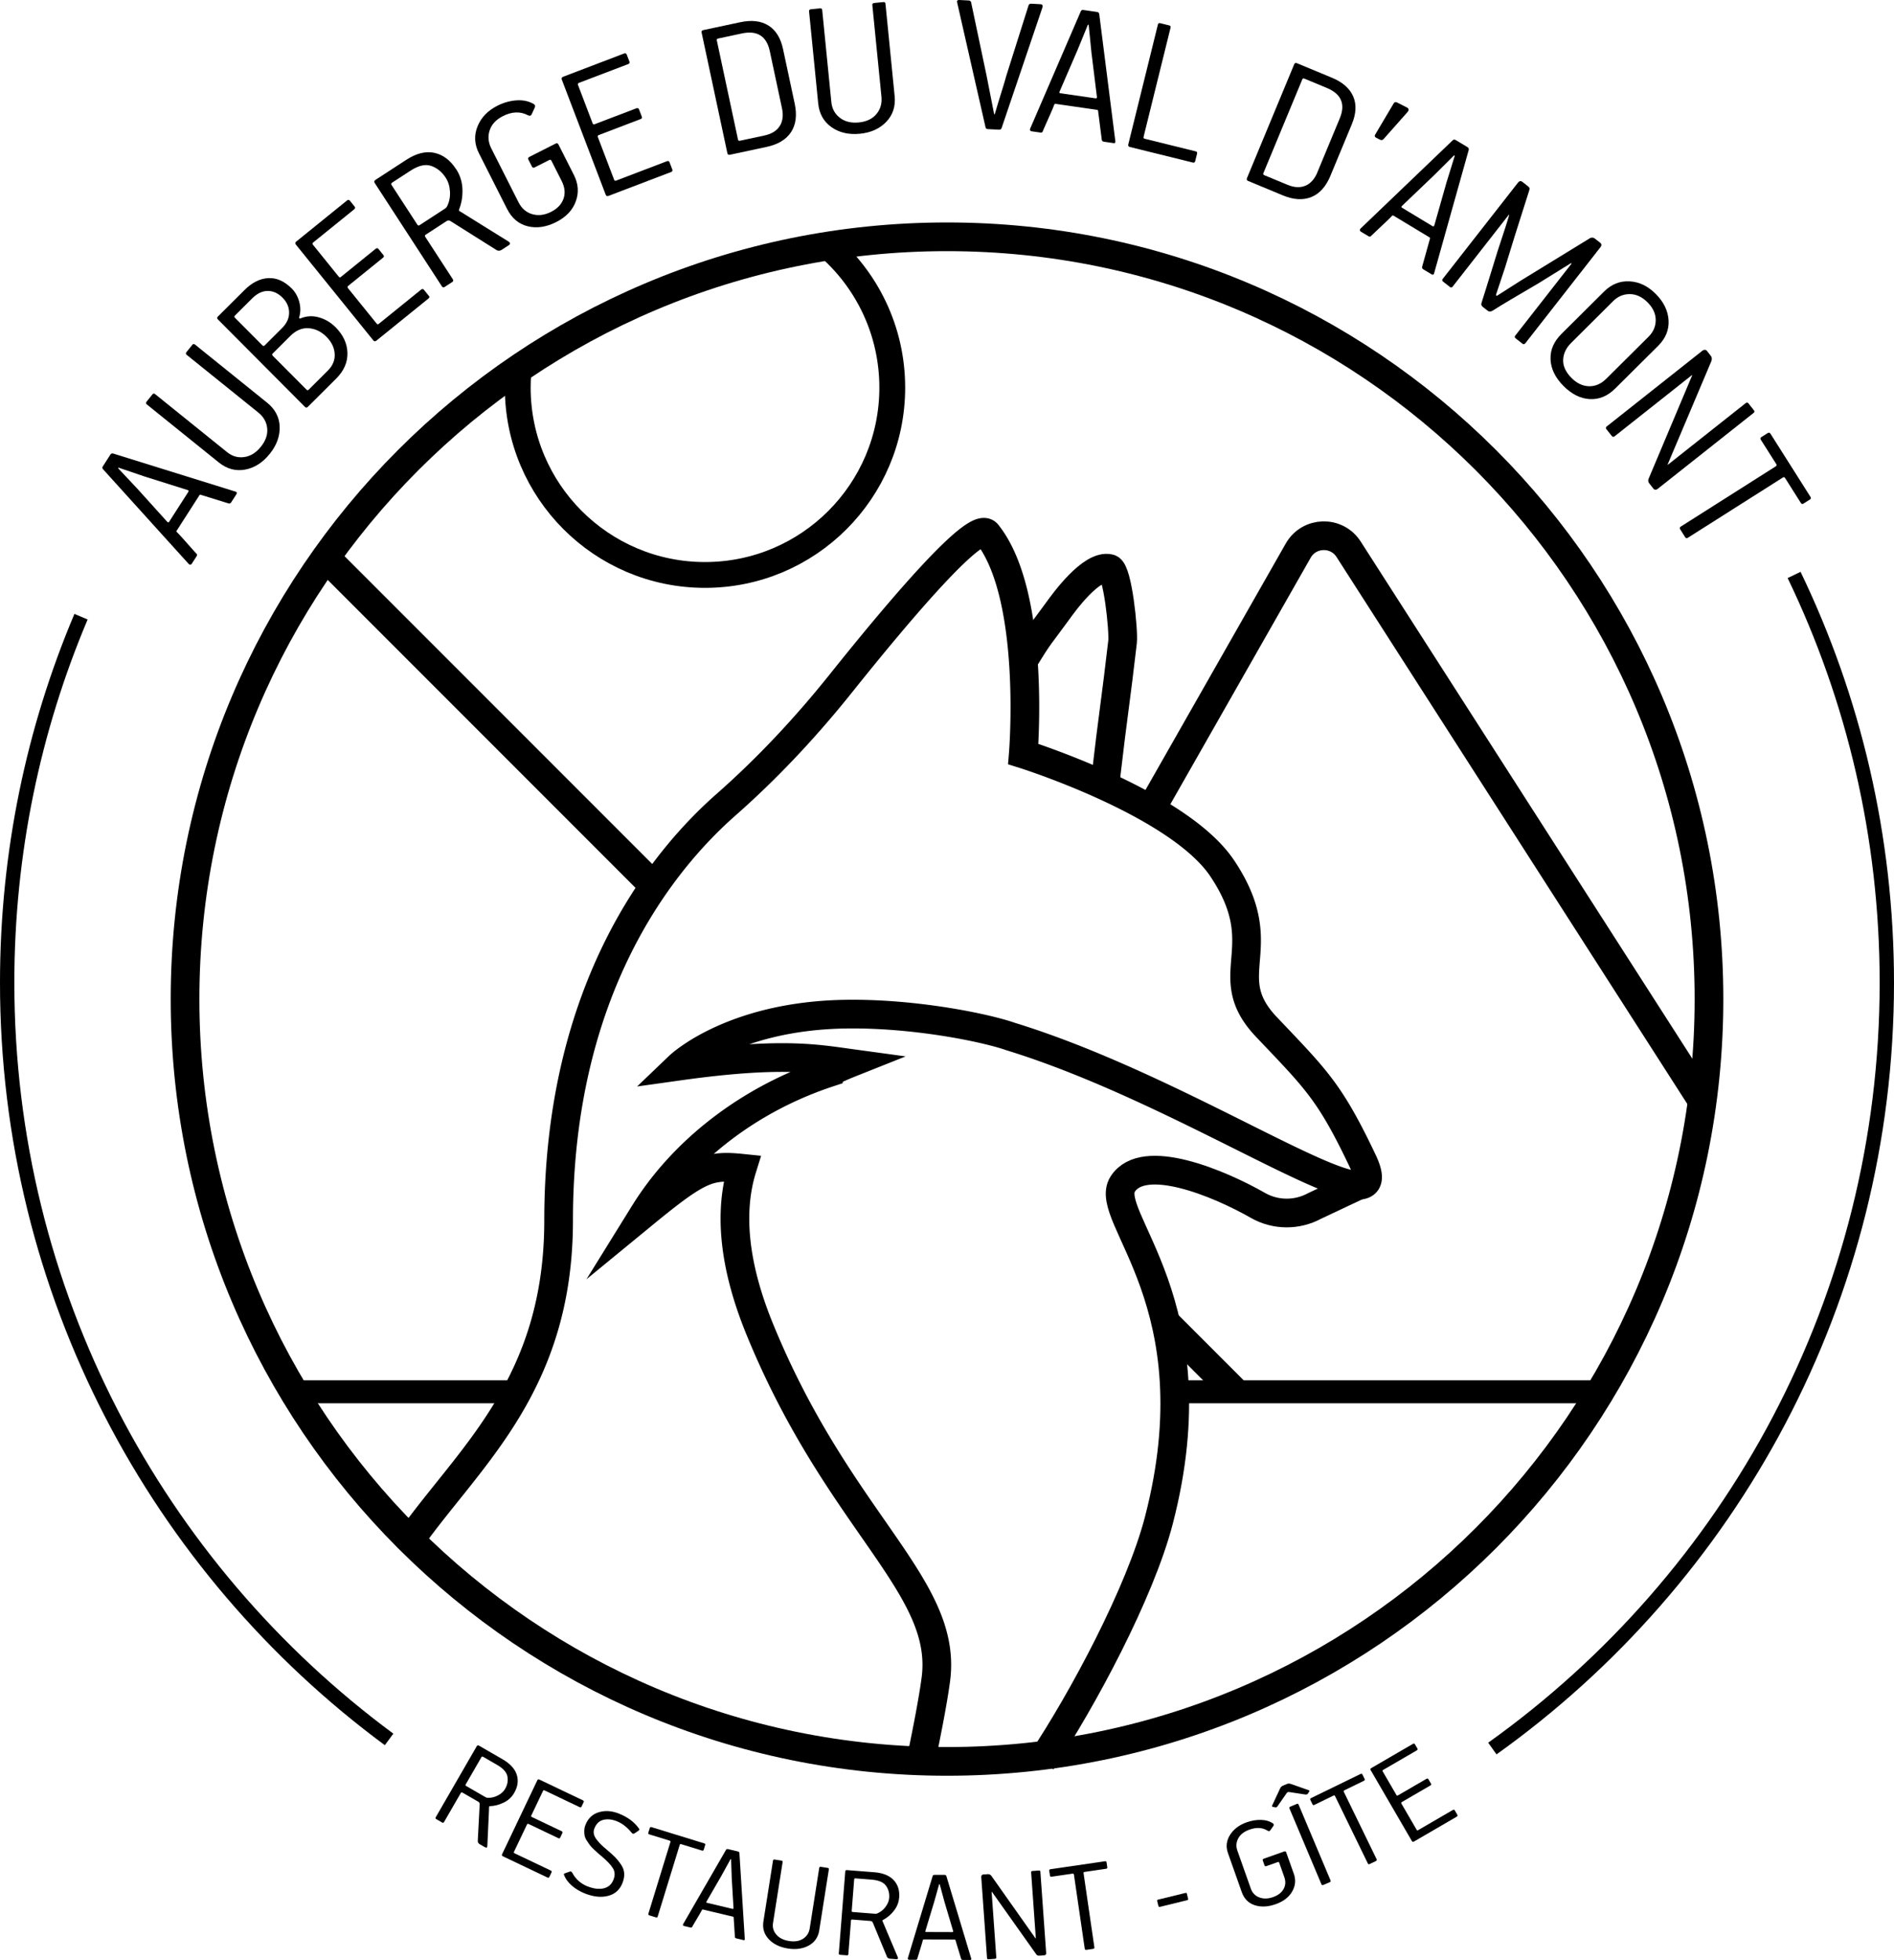 <?xml version="1.0" encoding="UTF-8"?>
<svg data-bbox="2.5 -0.003 655.37 683.083" viewBox="0 0 660.37 683.07" xmlns="http://www.w3.org/2000/svg" data-type="ugc">
    <g>
        <path d="M179.26 624.89c-.83 1.44-2.03 2.55-3.6 3.32-1.57.78-3.19 1.2-4.86 1.27-.17.01-.27.11-.28.28.01.04 0 .57-.05 1.58-.05 1.01-.13 2.66-.23 4.96-.11 2.3-.21 4.64-.32 7.02-.03.61-.3.77-.82.47l-1.79-1.03c-.55-.32-.79-.75-.72-1.3l.66-12.7c0-.37-.16-.65-.5-.84l-5.51-3.18c-.25-.14-.43-.1-.56.12L154.82 635c-.16.28-.38.34-.65.18l-2.02-1.17c-.31-.18-.39-.39-.24-.64l14.33-24.82c.18-.3.43-.36.77-.17l8.17 4.72c2.66 1.54 4.33 3.34 4.99 5.4.66 2.07.37 4.19-.9 6.38Zm-5.92-9.79-4.87-2.81c-.28-.16-.48-.13-.6.09l-5.5 9.52c-.13.22-.08.39.13.52l6.75 3.9c.31.18.61.26.9.24 1.21.03 2.37-.25 3.49-.84s1.94-1.35 2.47-2.26c.82-1.41 1.09-2.86.81-4.33-.27-1.47-1.47-2.81-3.58-4.03Z"/>
        <path d="M191.55 654.13c-.14.29-.37.36-.68.21l-15.51-7.39c-.35-.17-.46-.4-.32-.68l12.33-25.87c.14-.29.38-.35.73-.18l15.12 7.21c.32.15.41.37.27.66l-.74 1.56c-.12.26-.35.31-.66.16l-12.21-5.82c-.26-.12-.43-.08-.53.12l-4.13 8.67c-.1.2-.03.36.19.46l10.39 4.95c.32.15.41.37.27.66l-.76 1.6c-.12.26-.33.32-.62.18l-10.39-4.95c-.26-.12-.44-.07-.55.16l-4.56 9.58c-.1.2-.03.36.19.46l12.64 6.02c.32.15.42.36.29.62l-.76 1.6Z"/>
        <path d="M204.96 657.46c2.11.82 3.97 1.03 5.58.64 1.61-.39 2.73-1.4 3.37-3.04.58-1.49.5-2.82-.22-3.97s-1.95-2.46-3.66-3.92c-.74-.63-1.24-1.05-1.5-1.27s-.72-.65-1.4-1.29c-.68-.64-1.16-1.14-1.43-1.51-.28-.36-.62-.87-1.04-1.51-.42-.64-.68-1.23-.8-1.75s-.17-1.13-.15-1.81c.02-.68.15-1.35.41-2 .88-2.27 2.41-3.74 4.59-4.42 2.18-.68 4.49-.55 6.93.39 3.16 1.23 5.55 2.99 7.16 5.3.21.25.12.51-.25.78l-1.38.91c-.31.22-.65.11-1.01-.34-1.57-1.91-3.29-3.23-5.17-3.96-1.68-.65-3.24-.8-4.66-.44-1.43.36-2.46 1.37-3.11 3.04-.25.66-.3 1.32-.14 1.98.16.66.52 1.33 1.07 2.01.55.68 1.07 1.25 1.55 1.71.48.46 1.14 1.04 1.97 1.74 1.2 1.01 2.12 1.84 2.76 2.49.64.64 1.32 1.47 2.02 2.48.71 1.01 1.1 2.05 1.18 3.11.08 1.06-.11 2.19-.57 3.38-.93 2.39-2.58 3.9-4.97 4.53-2.39.64-5.07.38-8.03-.77-1.78-.69-3.33-1.61-4.65-2.75-1.32-1.15-2.23-2.38-2.74-3.71-.17-.34-.03-.56.43-.66l1.65-.59c.33-.08.61.1.82.52 1.19 2.21 2.99 3.78 5.39 4.72Z"/>
        <path d="M245.34 644.68c-.08.28-.28.37-.58.27l-7.25-2.23c-.27-.08-.44-.02-.5.2l-7.69 25c-.09.31-.29.41-.6.32l-2.28-.7c-.34-.1-.46-.29-.38-.57l7.69-25c.08-.25-.02-.41-.29-.49l-7.09-2.18c-.3-.09-.41-.28-.33-.55l.51-1.65c.09-.3.29-.41.6-.32l18.4 5.66c.3.09.41.28.33.55l-.52 1.7Z"/>
        <path d="m259.15 676.13-2.37-.56c-.31-.07-.49-.23-.54-.47l-.44-6.86c0-.13-.08-.21-.21-.25l-10.47-2.49a.39.39 0 0 0-.34.07c-.22.47-.82 1.53-1.79 3.15-.97 1.63-1.52 2.57-1.66 2.84-.09.21-.3.27-.64.19l-2.12-.5c-.41-.1-.54-.33-.38-.68l14.91-25.81c.14-.29.39-.4.73-.32l3.46.82c.31.07.48.26.52.57l1.86 29.75c.07.48-.1.67-.52.57Zm-4.5-28.06-3.07 5.58-5.27 9.11c-.09.21-.04.33.13.38l8.92 2.12c.24.06.37-.03.39-.25l-.62-10.46-.22-6.42c-.01-.1-.04-.16-.1-.17-.05-.01-.11.02-.16.11Z"/>
        <path d="M285.65 672.74c-.38 2.4-1.6 4.17-3.65 5.3-2.06 1.13-4.48 1.48-7.28 1.04-2.86-.45-5.1-1.54-6.7-3.27-1.61-1.73-2.22-3.78-1.85-6.15l3.35-21.24c.04-.28.24-.4.59-.34l2.36.37c.31.05.45.22.4.5l-3.35 21.24c-.24 1.52.15 2.87 1.16 4.05 1.01 1.18 2.5 1.92 4.45 2.23 1.96.31 3.58.05 4.87-.79s2.06-2.02 2.31-3.57l3.33-21.15c.04-.28.24-.4.59-.34l2.36.37c.31.05.45.22.4.5l-3.35 21.24Z"/>
        <path d="M313.49 661.37c-.13 1.66-.74 3.18-1.82 4.55a12.109 12.109 0 0 1-3.84 3.24c-.15.08-.19.21-.14.37.03.04.24.52.63 1.45.39.93 1.03 2.46 1.93 4.58.9 2.12 1.81 4.28 2.74 6.47.24.56.06.82-.54.78l-2.06-.16c-.63-.05-1.04-.34-1.21-.87l-4.87-11.75c-.15-.33-.42-.51-.81-.54l-6.34-.5c-.28-.02-.43.09-.45.35l-.92 11.68c-.03.32-.2.47-.51.44l-2.33-.18c-.35-.03-.52-.19-.49-.47l2.25-28.57c.03-.35.23-.51.62-.48l9.41.74c3.07.24 5.34 1.15 6.83 2.73 1.49 1.58 2.13 3.63 1.94 6.15Zm-9.56-6.29-5.6-.44c-.32-.03-.49.09-.51.35l-.86 10.96c-.02.26.09.39.34.41l7.77.61c.35.03.66-.03.92-.17 1.1-.49 2.03-1.24 2.78-2.26.75-1.02 1.17-2.05 1.25-3.1.13-1.63-.25-3.04-1.13-4.25-.88-1.21-2.54-1.91-4.97-2.1Z"/>
        <path d="M338.2 683.07h-2.44c-.32 0-.53-.12-.64-.35l-1.99-6.58c-.04-.13-.12-.19-.26-.19l-10.76-.03c-.14 0-.25.05-.32.14-.11.51-.45 1.67-1.02 3.48-.57 1.81-.89 2.85-.96 3.14-.04.22-.23.33-.58.33h-2.17c-.42 0-.6-.2-.53-.58l8.63-28.53c.07-.32.28-.48.64-.48h3.55c.32.01.53.16.63.45l8.6 28.54c.17.45.05.67-.37.67Zm-10.79-26.29-1.72 6.14-3.05 10.07c-.04.22.03.34.21.34l9.17.03c.25 0 .35-.11.32-.33l-2.99-10.04-1.68-6.2c-.04-.1-.08-.14-.13-.14s-.1.05-.13.14Z"/>
        <path d="m342.93 653.28 1.53-.11c.42-.03.81.15 1.16.54l15.37 21.76c.12.18.17.18.16-.01l-1.63-22.89c-.02-.32.12-.49.44-.51l2.27-.16c.32-.02.49.11.51.4l2.02 28.34c.04.51-.21.78-.74.82l-1.64.12c-.49.04-.86-.13-1.1-.5l-15.37-21.67c-.12-.18-.17-.18-.16.01l1.62 22.74c.02.32-.14.49-.5.52l-2.22.16c-.32.02-.49-.13-.51-.45l-2.01-28.15c-.04-.61.22-.93.78-.97Z"/>
        <path d="M386.07 650.79c.04.28-.09.45-.41.5l-7.5 1.1c-.28.04-.4.17-.37.39l3.78 25.88c.05.32-.09.5-.4.54l-2.36.35c-.35.05-.54-.07-.59-.35l-3.78-25.89c-.04-.25-.2-.36-.48-.32l-7.34 1.07c-.31.05-.49-.07-.53-.36l-.25-1.71c-.05-.32.09-.5.4-.54l19.04-2.78c.31-.05.49.07.53.36l.26 1.76Z"/>
        <path d="M414.25 661.72c.07.28-.02.45-.26.51l-9.53 2.33c-.31.08-.5-.03-.57-.31l-.42-1.73c-.06-.25.05-.41.32-.47l9.53-2.33c.27-.07.44.02.5.27l.42 1.73Z"/>
        <path d="M451.1 652.99c.77 2.17.58 4.25-.57 6.24-1.15 1.99-3.06 3.45-5.73 4.4-2.7.96-5.14 1.08-7.33.36-2.19-.72-3.69-2.24-4.51-4.56l-4.82-13.62c-.78-2.2-.54-4.31.72-6.31 1.26-2.01 3.2-3.48 5.83-4.41 1.67-.59 3.33-.87 4.99-.83 1.66.04 3.07.46 4.22 1.28.27.24.3.52.07.84l-1.05 1.49c-.25.36-.59.4-1.03.11-1.73-1.08-3.82-1.19-6.25-.33-1.87.66-3.17 1.67-3.9 3.04-.74 1.36-.84 2.79-.32 4.26l4.7 13.26c.53 1.51 1.52 2.53 2.97 3.07 1.45.54 3.05.5 4.82-.13 1.7-.6 2.91-1.53 3.62-2.79.72-1.25.8-2.67.24-4.24l-1.75-4.93c-.08-.24-.23-.33-.43-.26l-4.05 1.43c-.33.12-.55.04-.64-.23l-.61-1.72c-.11-.3 0-.51.34-.63l7.1-2.51c.37-.13.6-.04.71.26l2.65 7.46Z"/>
        <path d="M456.36 623.93c.25.14.28.3.09.48l-.45.71c-.17.24-.47.34-.92.28l-5.65-.85c-.29-.05-.55.06-.78.33l-3.19 4.58c-.23.37-.51.51-.86.42l-.82-.17c-.26-.06-.33-.23-.21-.49l2.81-6.03c.21-.4.52-.69.91-.85l1.42-.6c.39-.17.8-.18 1.24-.05l6.41 2.24Zm7.55 31.41c.12.29.02.51-.3.65l-2.2.93c-.33.14-.54.07-.66-.19l-11.17-26.49c-.11-.27 0-.47.32-.6l2.2-.93c.33-.14.54-.07.66.19l11.15 26.45Z"/>
        <path d="M475.81 620.02c.13.26.05.46-.24.6l-6.82 3.32c-.25.12-.33.29-.23.49l11.45 23.52c.14.29.07.5-.22.64l-2.15 1.04c-.32.16-.54.1-.67-.16l-11.45-23.52c-.11-.23-.3-.28-.55-.16l-6.67 3.25c-.29.14-.49.08-.62-.18l-.76-1.55c-.14-.29-.07-.5.22-.64l17.3-8.43c.29-.14.49-.08.62.18l.78 1.6Z"/>
        <path d="M508.11 632.47c.16.28.09.5-.22.68l-14.85 8.63c-.34.2-.58.16-.75-.12l-14.4-24.77c-.16-.28-.07-.51.26-.71l14.49-8.42c.3-.18.54-.13.7.15l.87 1.49c.15.25.06.46-.24.64l-11.69 6.79c-.25.14-.31.31-.2.5l4.83 8.3c.11.19.28.23.49.1l9.95-5.78c.3-.18.54-.13.7.15l.89 1.54c.14.25.08.45-.2.61l-9.95 5.78c-.25.14-.3.32-.17.54l5.33 9.17c.11.19.28.23.49.1l12.1-7.03c.31-.18.53-.14.68.11l.89 1.54Z"/>
        <path d="M356.76 230.3c6.09-9.91 5.25-8.03 12.18-17.58 1.67-2.3 11.54-16.14 17.92-14.58 2.82.69 4.98 21.76 4.53 25.62-2.33 20.26-3.37 25.76-5.78 46.74" stroke-width="10" fill="none" stroke="#000000" stroke-miterlimit="10"/>
        <path d="M363.15 613.87c14.39-21.53 34.39-58.96 40.88-83.91 19.72-75.82-19.86-105.96-12.58-117.29s33.63-.29 47.15 7.43c6.1 3.48 13.58 3.53 19.75.19l18.11-8.53" stroke-width="10" fill="none" stroke="#000000" stroke-miterlimit="10"/>
        <path stroke-width="10" fill="none" stroke="#000000" stroke-miterlimit="10" d="M595.86 348.2c0 146.725-118.945 265.67-265.67 265.67-146.725 0-265.67-118.945-265.67-265.67 0-146.725 118.945-265.67 265.67-265.67 146.725 0 265.67 118.945 265.67 265.67z"/>
        <path stroke-width="10" fill="none" stroke="#000000" stroke-miterlimit="10" d="M112.46 193.24 228.02 308.8"/>
        <path stroke-width="10" fill="none" stroke="#000000" stroke-miterlimit="10" d="m407.22 461.72 23.34 23.34"/>
        <path d="M321.07 613.7c2.44-11.68 4.34-21.71 5.23-28.45 4.3-32.62-33.86-54.62-61.41-122.02-9.26-22.64-10.72-41.24-6.11-56.07-11.48-1.18-14.92-.09-34.17 15.7 13.89-22.4 37.2-40.04 64.23-48.97a91.53 91.53 0 0 1 7.42-3.34c-11.65-1.59-24.12-3.96-59.48 1 0 0 18.06-17.3 57.37-18.09 24.18-.48 49.38 4.68 58.29 7.81 65.33 20.06 136.33 72.08 122.69 43.35-11.54-24.29-16.28-28.49-33.59-46.73-17.31-18.24 3.22-27.44-15.38-55.24-15.36-22.95-69.38-39.86-69.38-39.86s4.6-55.28-12.61-76.79c-3.88-4.85-30.62 26.7-50.93 52.1-12.18 15.23-25.51 29.51-40.15 42.4-22.12 19.47-58.32 63.74-58.32 144.87 0 57.31-31.08 82.21-51.76 111.35" stroke-width="10" fill="none" stroke="#000000" stroke-miterlimit="10"/>
        <path d="m82.44 172.22-1.79 2.79c-.23.36-.53.52-.89.46l-9.78-3.03c-.19-.06-.33-.01-.44.15l-7.9 12.3a.49.49 0 0 0-.05.48c.57.54 1.79 1.86 3.65 3.97 1.87 2.11 2.96 3.33 3.27 3.64.26.22.25.54 0 .94l-1.6 2.48c-.31.48-.68.53-1.12.14l-29.78-32.91c-.35-.34-.4-.71-.14-1.12l2.61-4.06c.23-.36.57-.49 1.01-.38l42.36 13.18c.7.16.89.48.58.97Zm-41.11-8.87 6.51 6.92 10.5 11.62c.26.22.45.23.58.03l6.73-10.48c.18-.28.12-.49-.19-.64l-14.88-4.68-9.06-3.08c-.15-.04-.24-.03-.28.03s-.01.15.08.27Z"/>
        <path d="M93.1 140.31c2.84 2.29 4.31 5.09 4.41 8.41.1 3.32-1.05 6.47-3.46 9.46-2.47 3.07-5.34 4.89-8.63 5.49-3.28.59-6.32-.24-9.13-2.5l-25.12-20.24c-.34-.27-.35-.59-.05-.97l2.03-2.52c.27-.34.58-.37.91-.1l25.12 20.24c1.79 1.45 3.78 2.02 5.97 1.71 2.19-.3 4.12-1.5 5.81-3.6s2.42-4.23 2.2-6.41c-.22-2.18-1.24-4-3.07-5.48l-25.01-20.14c-.34-.27-.35-.59-.05-.97l2.03-2.52c.27-.34.57-.37.91-.1l25.12 20.24Z"/>
        <path d="M116.96 114c2.71 2.72 4.1 5.72 4.18 9 .08 3.28-1.23 6.25-3.91 8.93l-9.9 9.86c-.34.34-.68.34-1.02 0l-30.33-30.46c-.34-.34-.35-.66-.05-.97l9.29-9.25c2.65-2.64 5.43-4.04 8.33-4.18 2.9-.15 5.64 1.07 8.21 3.66 1.22 1.22 2.08 2.77 2.59 4.64.5 1.87.48 3.68-.06 5.45 0 .27.13.37.41.31 2.11-.88 4.26-1.01 6.47-.39s4.14 1.76 5.8 3.42ZM98.5 103.73c-1.56-1.56-3.28-2.34-5.16-2.33-1.88.01-3.68.87-5.38 2.56l-6.07 6.05c-.24.24-.24.47 0 .71l9.6 9.64c.27.27.53.29.76.05l6.12-6.1c1.63-1.62 2.44-3.41 2.43-5.37-.01-1.95-.78-3.69-2.31-5.22Zm18.19 19.59c-.13-2.17-1.09-4.16-2.89-5.96-1.79-1.8-3.85-2.79-6.15-2.97-2.31-.17-4.45.72-6.42 2.69l-6.17 6.15c-.24.24-.22.49.05.76l11.79 11.84c.24.24.49.22.76-.05l6.63-6.6c1.73-1.73 2.54-3.68 2.4-5.85Z"/>
        <path d="M149.5 103.03c.3.37.27.71-.11 1.01l-18.14 14.67c-.41.33-.77.31-1.07-.06l-27.03-33.42c-.3-.37-.25-.72.16-1.06L121 69.86c.37-.3.71-.27 1.01.11l1.63 2.02c.27.34.22.66-.15.96L109.21 84.5c-.3.24-.34.49-.13.75l9.05 11.2c.21.26.45.29.71.08l12.15-9.83c.37-.3.71-.27 1.01.11l1.67 2.07c.27.34.24.64-.1.91l-12.15 9.83c-.3.24-.33.51-.09.81l10.01 12.37c.21.26.45.29.71.08l14.78-11.95c.37-.3.7-.28.97.05l1.67 2.07Z"/>
        <path d="M159.07 58.99c1.36 2.09 2.08 4.42 2.17 6.96.08 2.55-.31 4.91-1.19 7.09-.08.23-.02.41.19.56.07.01.73.42 1.98 1.2 1.25.79 3.32 2.08 6.21 3.87 2.88 1.79 5.81 3.61 8.78 5.45.77.48.81.94.12 1.38l-2.35 1.53c-.72.47-1.42.46-2.08-.02l-15.84-9.97c-.46-.27-.92-.26-1.36.02l-7.24 4.71c-.32.21-.38.48-.17.8l9.58 14.73c.26.4.21.72-.15.96l-2.66 1.73c-.4.26-.72.21-.96-.15L130.67 63.8c-.29-.44-.21-.81.23-1.1l10.74-6.99c3.5-2.28 6.76-3.09 9.78-2.45 3.02.64 5.57 2.55 7.63 5.73Zm-15.92.48-6.4 4.16c-.36.24-.44.51-.23.84l8.99 13.82c.21.32.46.39.74.21l8.87-5.77c.4-.26.68-.58.83-.97.74-1.51 1.05-3.19.94-5.03-.11-1.84-.6-3.43-1.46-4.76-1.33-2.05-3.02-3.43-5.06-4.14-2.04-.71-4.44-.16-7.22 1.64Z"/>
        <path d="M200.09 60.96c1.56 3.08 1.79 6.16.67 9.22-1.11 3.06-3.38 5.46-6.81 7.2-3.47 1.76-6.78 2.25-9.94 1.48-3.16-.77-5.57-2.8-7.24-6.1l-9.78-19.34c-1.58-3.13-1.75-6.24-.5-9.35s3.57-5.52 6.95-7.23c2.14-1.08 4.35-1.71 6.64-1.87 2.29-.16 4.31.28 6.08 1.32.43.32.53.73.29 1.22l-1.08 2.32c-.25.56-.72.66-1.38.3-2.62-1.36-5.5-1.25-8.63.33-2.4 1.21-3.94 2.87-4.63 4.96-.69 2.1-.5 4.19.56 6.29l9.52 18.82c1.08 2.14 2.68 3.51 4.79 4.12 2.11.6 4.29.33 6.56-.82 2.18-1.11 3.62-2.62 4.31-4.56.69-1.93.47-4.02-.66-6.24l-3.54-7c-.17-.34-.39-.45-.65-.32l-5.2 2.63c-.43.22-.74.13-.93-.25l-1.24-2.44c-.22-.43-.11-.75.32-.97l9.12-4.62c.47-.24.82-.14 1.03.29l5.36 10.6Z"/>
        <path d="M234.41 59.02c.17.45.03.76-.42.93l-21.8 8.31c-.49.19-.83.06-1-.39l-15.32-40.16c-.17-.45 0-.77.48-.96l21.26-8.11c.45-.17.76-.03.93.42l.92 2.42c.15.4 0 .69-.44.86l-17.15 6.54c-.36.14-.48.36-.36.68l5.13 13.46c.12.31.34.41.65.29l14.6-5.57c.45-.17.76-.03.93.42l.95 2.49c.15.4.03.68-.38.84l-14.6 5.57c-.36.14-.47.38-.33.74l5.67 14.87c.12.31.34.41.65.29l17.76-6.77c.45-.17.75-.05.9.35l.95 2.49Z"/>
        <path d="M277.08 36.08c.86 4.04.44 7.35-1.26 9.95-1.7 2.6-4.55 4.32-8.54 5.17l-12.82 2.74c-.47.1-.75-.08-.85-.55l-8.98-42.04c-.1-.47.08-.75.55-.85l12.89-2.75c3.99-.85 7.27-.47 9.85 1.14 2.58 1.61 4.28 4.36 5.11 8.26l4.05 18.94Zm-4.44 1.61-4.24-19.86c-1.12-5.26-4.38-7.31-9.78-6.16l-8.24 1.76c-.38.08-.53.29-.46.61l7.4 34.64c.07.33.29.45.67.37l8.52-1.82c2.49-.53 4.27-1.62 5.34-3.28 1.07-1.65 1.33-3.75.79-6.28Z"/>
        <path d="M311.93 33.4c.36 3.63-.61 6.64-2.9 9.04s-5.35 3.79-9.17 4.17c-3.92.39-7.24-.38-9.96-2.3-2.72-1.92-4.26-4.68-4.62-8.26l-3.19-32.1c-.04-.43.17-.67.65-.72l3.22-.32c.43-.04.67.15.71.58l3.19 32.1c.23 2.29 1.22 4.11 2.97 5.46 1.75 1.35 3.96 1.89 6.64 1.62 2.67-.27 4.71-1.24 6.11-2.92 1.4-1.68 1.98-3.69 1.75-6.04l-3.18-31.95c-.04-.43.17-.67.65-.72l3.22-.32c.43-.04.67.15.71.58l3.19 32.1Z"/>
        <path d="m363.44 2.66-14.23 42.01c-.16.38-.46.55-.89.53l-3.88-.2c-.48-.02-.76-.25-.83-.69L333.75.97c-.21-.68.05-1.01.77-.97l3.24.17c.43.02.71.23.83.62l5.38 25.51 2.62 13.33c.08.29.18.3.29.02.12-.47.49-1.69 1.09-3.66.61-1.96 1.18-3.83 1.73-5.61.55-1.77.91-3.02 1.09-3.73l7.85-24.83c.16-.38.46-.55.89-.53l3.16.17c.77.04 1.01.44.73 1.19Z"/>
        <path d="m388.22 49.87-3.28-.47c-.43-.06-.69-.27-.78-.62l-1.3-10.15c-.02-.2-.12-.31-.31-.34l-14.47-2.09a.481.481 0 0 0-.46.15c-.25.74-.95 2.4-2.1 4.97-1.15 2.58-1.8 4.07-1.96 4.48-.1.33-.38.45-.86.39l-2.92-.42c-.57-.08-.77-.4-.59-.96l17.59-40.74c.16-.46.48-.66.96-.59l4.77.69c.43.06.68.32.76.76l5.58 44.02c.14.7-.07 1.01-.64.93Zm-8.98-41.09-3.6 8.79-6.22 14.38c-.1.33-.03.51.21.54l12.33 1.78c.33.05.5-.1.5-.44l-1.91-15.48-.95-9.52c-.03-.15-.08-.23-.15-.24-.07-.01-.14.05-.21.19Z"/>
        <path d="M416.74 56.12c-.12.47-.38.65-.8.54l-22.02-5.44c-.47-.12-.64-.41-.53-.87l10.33-41.8c.1-.42.37-.58.79-.47l3.15.78c.42.1.58.37.47.79l-9.4 38.02c-.09.37.02.6.35.68l17.82 4.4c.42.1.58.37.47.79l-.64 2.59Z"/>
        <path d="M463.91 61.2c-1.58 3.81-3.81 6.3-6.69 7.47-2.88 1.17-6.2.97-9.97-.59l-12.1-5.03c-.44-.18-.57-.5-.39-.94l16.48-39.7c.18-.44.5-.57.94-.39l12.17 5.05c3.77 1.56 6.25 3.74 7.46 6.53s1.05 6.02-.48 9.7l-7.43 17.89Zm-4.57-1.2 7.79-18.75c2.06-4.96.54-8.51-4.55-10.62l-7.78-3.23c-.36-.15-.6-.06-.73.25l-13.58 32.72c-.13.31-.02.54.34.69l8.05 3.34c2.35.98 4.43 1.09 6.25.33 1.82-.75 3.23-2.32 4.22-4.72Z"/>
        <path d="m490.77 39.03-8.34 9.41c-.37.41-.79.49-1.26.25l-1.41-.72c-.51-.26-.56-.69-.15-1.29l6.22-10.49c.3-.6.73-.76 1.29-.47l3.4 1.73c.73.37.81.9.25 1.58Z"/>
        <path d="m499.15 95.61-2.84-1.71c-.37-.22-.53-.52-.48-.88l2.75-9.86c.06-.19 0-.33-.16-.43l-12.51-7.55c-.17-.1-.33-.11-.48-.04-.52.58-1.81 1.84-3.87 3.76-2.06 1.92-3.24 3.05-3.55 3.37-.21.26-.53.27-.94.02l-2.53-1.52c-.49-.3-.55-.67-.17-1.11l32.06-30.69c.33-.36.7-.42 1.11-.17l4.13 2.49c.37.22.5.56.41 1l-11.99 42.72c-.14.7-.46.9-.95.6Zm7.71-41.35-6.73 6.7-11.33 10.83c-.21.26-.22.46-.01.58l10.66 6.44c.29.17.5.1.63-.21l4.26-15 2.83-9.14c.03-.15.02-.24-.04-.28s-.15 0-.27.09Z"/>
        <path d="M531.8 119.63c-.3.38-.61.43-.95.17l-2.38-1.86c-.38-.3-.43-.61-.17-.95l19.56-25.01c.15-.19.09-.27-.18-.23l-11.35 7.03c-7.38 4.29-12.75 7.49-16.11 9.61-.62.25-1.1.24-1.44-.03l-1.76-1.38c-.49-.38-.65-.84-.48-1.38.33-.96 2.22-7.04 5.67-18.23 2.25-6.77 3.56-10.86 3.94-12.28.06-.32 0-.36-.17-.13l-19.47 24.9c-.3.38-.61.43-.95.17l-2.38-1.86c-.38-.3-.43-.61-.17-.95l26.26-33.57c.47-.6.99-.69 1.56-.24l1.76 1.38c.38.29.6.53.68.71.07.18.05.46-.08.86-3.94 12.28-6.75 21.26-8.45 26.93l-3.11 9.36c-.09.42.07.54.45.35.38-.25 1.6-1.03 3.66-2.34 2.06-1.31 3.63-2.31 4.71-2.99l24.05-14.74c.59-.21 1.11-.14 1.57.22l1.82 1.42c.57.44.61.97.14 1.57l-26.22 33.52Z"/>
        <path d="M563.17 135.4c-2.66 2.64-5.61 3.87-8.87 3.69-3.26-.18-6.31-1.7-9.15-4.56-2.88-2.89-4.39-5.98-4.53-9.25-.14-3.28 1.13-6.25 3.82-8.92l14.86-14.77c2.55-2.54 5.51-3.72 8.87-3.54 3.36.18 6.41 1.65 9.15 4.41 2.77 2.79 4.26 5.85 4.45 9.18.19 3.33-1.02 6.29-3.64 8.9l-14.96 14.87Zm-3.15-3.37 14.76-14.67c1.67-1.66 2.5-3.59 2.51-5.8 0-2.21-.94-4.26-2.83-6.17-1.9-1.91-3.96-2.87-6.18-2.89-2.22-.02-4.17.79-5.84 2.45l-14.65 14.57c-1.77 1.76-2.69 3.73-2.77 5.9-.08 2.17.89 4.26 2.88 6.27 1.89 1.91 3.95 2.88 6.15 2.92s4.19-.82 5.96-2.58Z"/>
        <path d="m595.22 122.39 1.29 1.64c.36.45.43 1.04.21 1.77l-15.2 35.9c-.14.29-.09.35.13.17l26.99-21.36c.38-.3.7-.28.97.06l1.92 2.43c.27.34.23.64-.11.91L578 170.36c-.6.48-1.13.43-1.57-.13l-1.38-1.75c-.42-.53-.49-1.08-.22-1.67L589.92 131c.14-.29.09-.35-.13-.17l-26.82 21.22c-.38.3-.71.26-1.01-.12l-1.88-2.37c-.27-.34-.21-.66.16-.96l33.2-26.27c.71-.57 1.31-.55 1.79.05Z"/>
        <path d="M628.8 175.51c-.37.23-.66.16-.89-.2l-5.51-8.7c-.21-.33-.45-.4-.73-.22l-33.14 21.01c-.41.26-.72.2-.96-.16l-1.73-2.74c-.26-.41-.2-.72.16-.96l33.14-21.01c.32-.21.38-.47.18-.79l-5.4-8.51c-.23-.37-.16-.66.2-.89l2.19-1.39c.41-.26.72-.2.96.16l13.99 22.08c.23.36.16.66-.2.89l-2.25 1.43Z"/>
        <path d="m401.28 282.09 51.36-90.19c3.82-6.71 13.41-6.97 17.58-.46l123.29 192.17" stroke-width="10" fill="none" stroke="#000000" stroke-miterlimit="10"/>
        <path stroke-width="8" fill="none" stroke="#000000" stroke-miterlimit="10" d="M407.22 485.06h149.4"/>
        <path stroke-width="8" fill="none" stroke="#000000" stroke-miterlimit="10" d="M102.44 485.06h81.07"/>
        <path d="M287.92 85.19c14.18 11.98 23.18 29.89 23.18 49.9 0 36.06-29.23 65.29-65.29 65.29s-65.29-29.23-65.29-65.29c0-1.65.06-3.29.18-4.9" stroke-width="9" fill="none" stroke="#000000" stroke-miterlimit="10"/>
        <path d="M135.66 606.21C54.88 546.53 2.5 450.62 2.5 342.48c0-45.24 9.17-88.35 25.75-127.55" fill="none" stroke="#000000" stroke-miterlimit="10" stroke-width="5"/>
        <path d="M625.54 200.38c20.72 42.99 32.33 91.19 32.33 142.1 0 110.08-54.28 207.49-137.54 266.91" fill="none" stroke="#000000" stroke-miterlimit="10" stroke-width="5"/>
    </g>
</svg>
